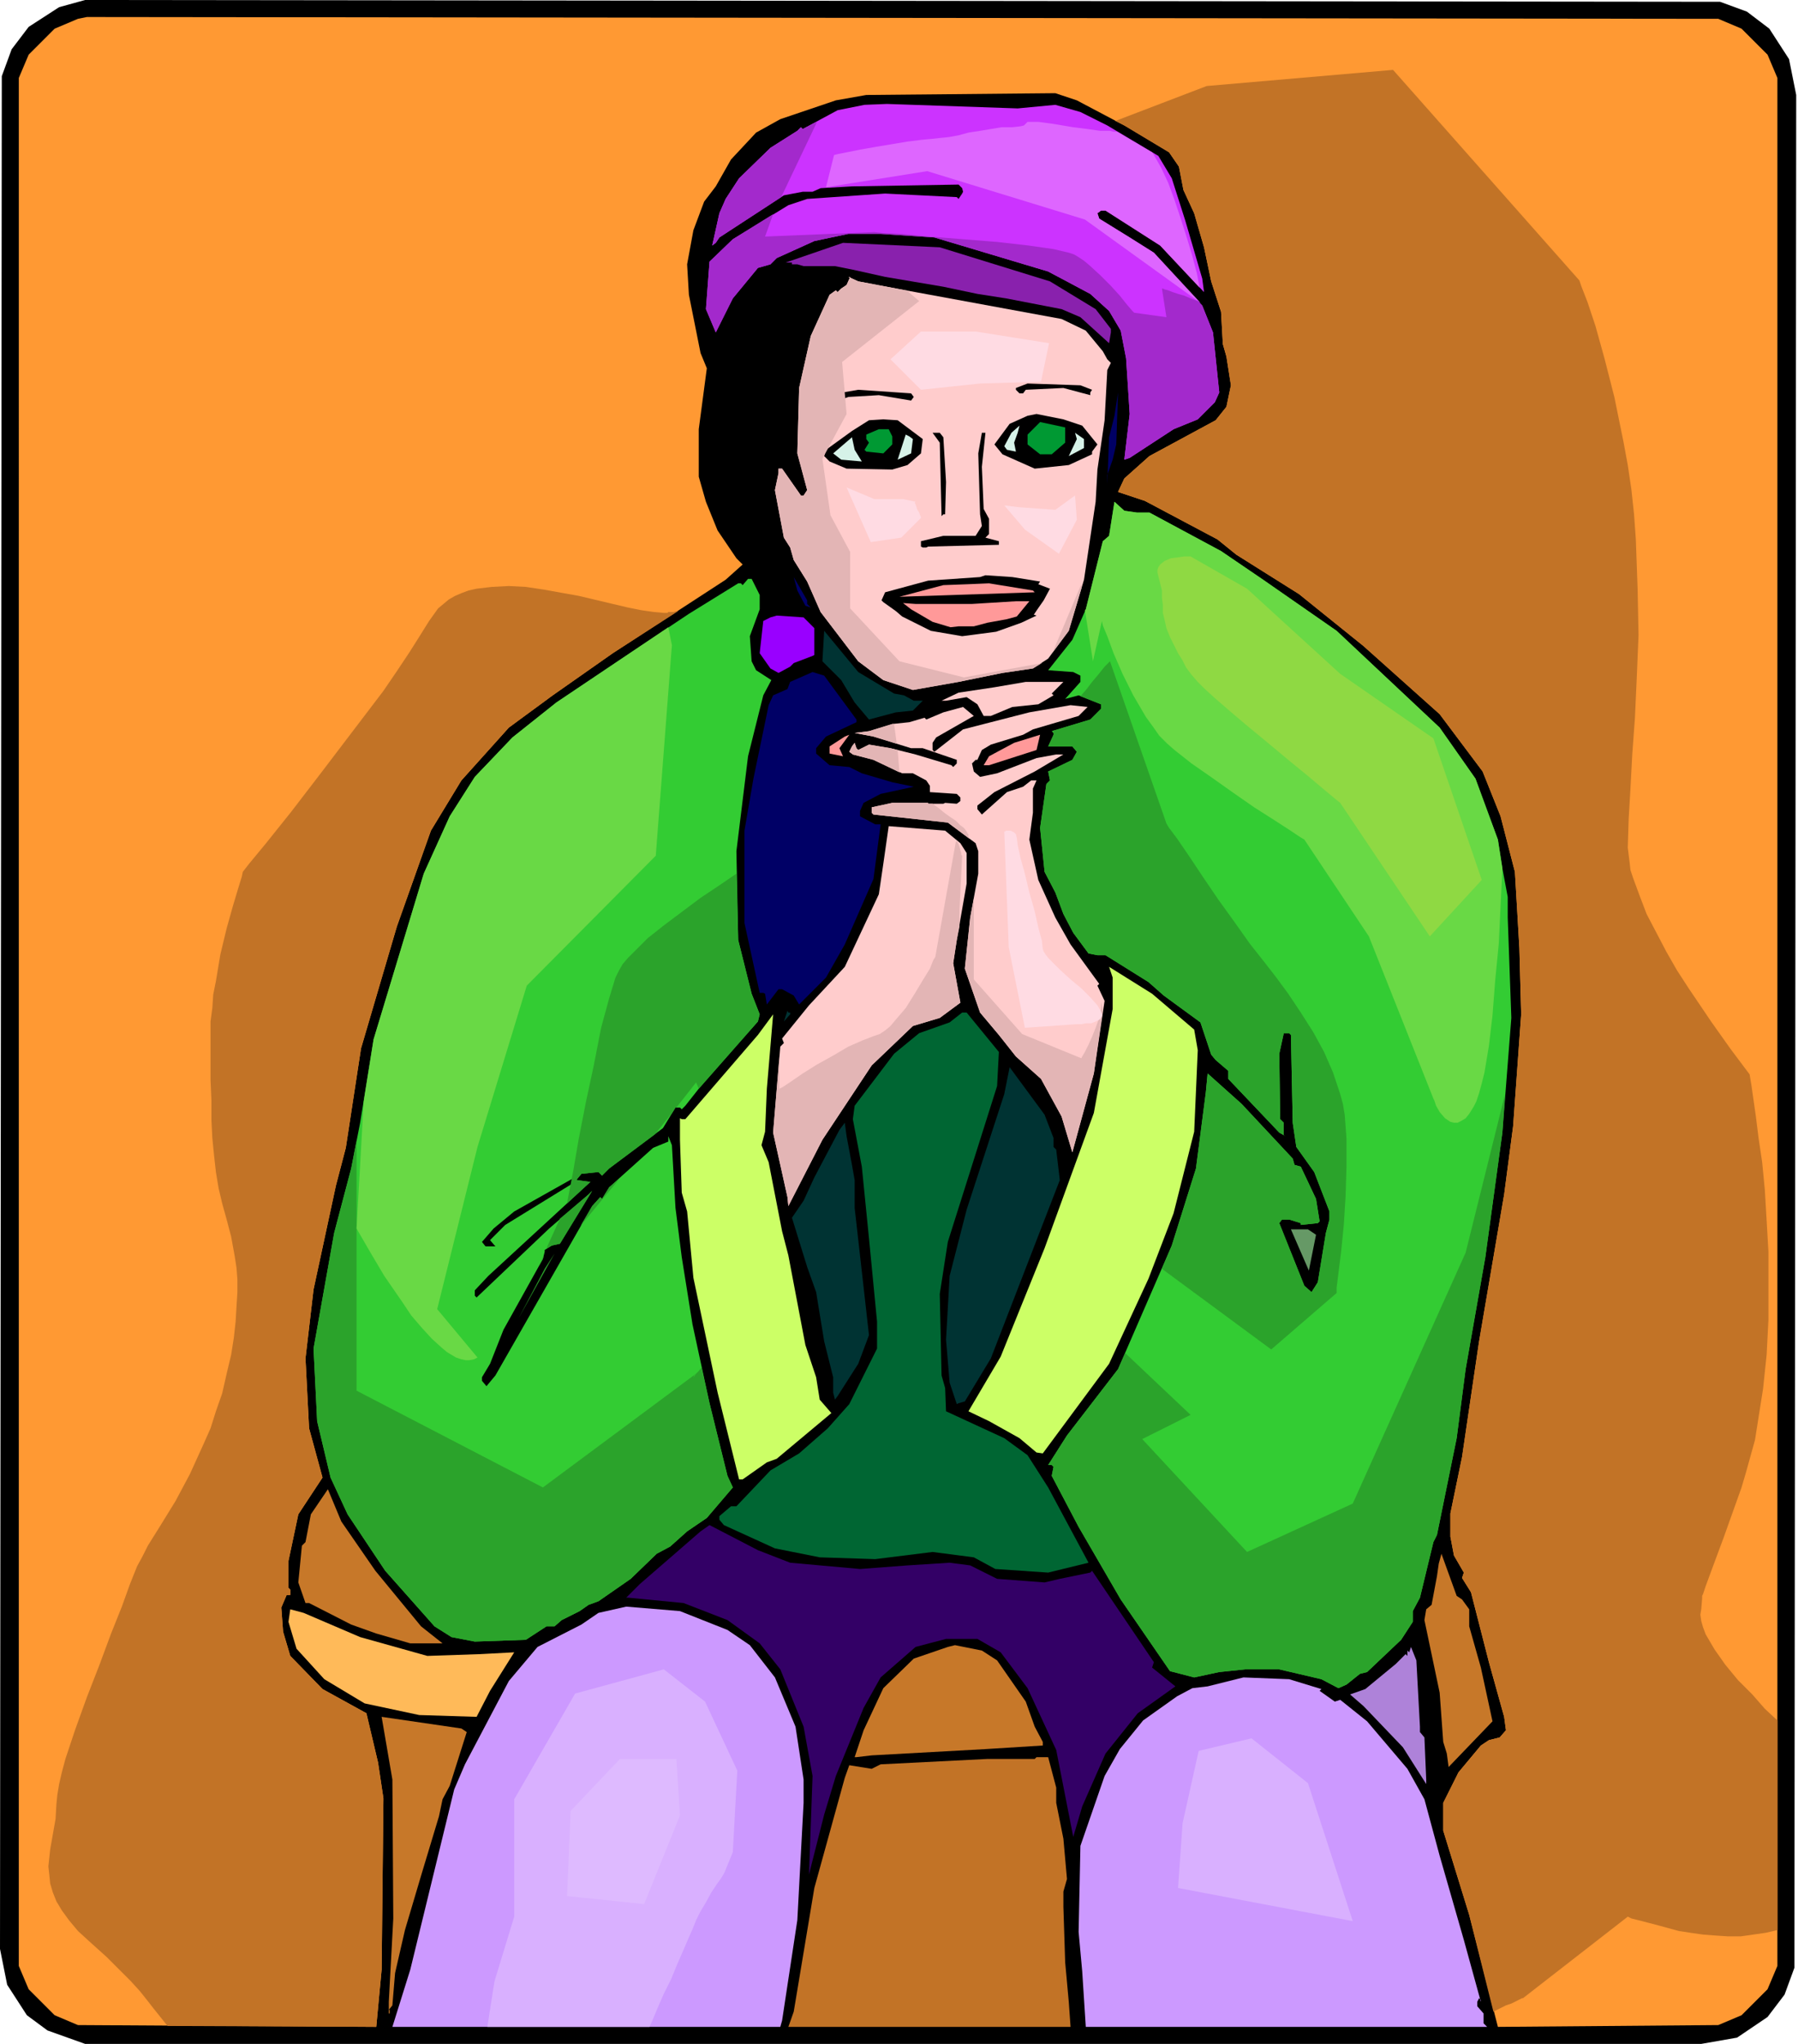 <svg xmlns="http://www.w3.org/2000/svg" width="6.684in" height="7.598in" fill-rule="evenodd" stroke-linecap="round" preserveAspectRatio="none" viewBox="0 0 2007 2281"><style>.brush1{fill:#000}.pen1{stroke:none}.brush5{fill:#fcc}.brush6{fill:#006}.brush7{fill:#093}.brush8{fill:#d6f2e8}.brush9{fill:#3c3}.brush10{fill:#f99}.brush12{fill:#033}.brush13{fill:#cf6}.brush16{fill:#2ba32b}.brush17{fill:#c77829}.brush19{fill:#c9f}.brush22{fill:#c27326}.brush27{fill:#e3b5b5}.brush28{fill:#ffdbe3}</style><path d="m1950 13 25 19 22 34 8 40-2 2090-11 30-19 25-34 23-40 7H95l-42-15-23-17-22-34-8-40L2 85l11-30 19-25L66 8l29-8 1825 2 30 11z" class="pen1 brush1"/><path d="m1944 32 29 29 11 26v2107l-11 26-29 29-26 11-246 2-32-125-29-94v-31l17-34 25-30 9-6 12-3 7-8-2-15-17-61-20-78-10-16 2-6-11-19-4-21v-26l13-63 19-129 28-164 10-76 9-125-2-74-5-85-16-62-20-50-48-64-85-76-72-58-70-44-21-17-81-43-30-10 7-15 28-25 74-40 12-15 5-24-5-32-4-14-2-36-11-34-8-38-11-38-12-26-5-26-11-16-50-30-53-28-24-8-211 2-34 6-62 21-27 15-28 30-17 30-13 17-12 32-7 38 2 34 13 65 7 17-9 68v53l8 28 13 32 21 31 7 7-19 17-126 82-67 47-49 36-53 59-34 56-38 107-40 136-17 111-11 42-25 116-9 77 4 78 15 55-27 41-11 52v30l2 2v6h-4l-6 14 2 27 8 27 36 37 49 27 13 55 6 40-2 191-6 64-333-2-26-11-29-29-11-26V87l11-26 29-29 26-11 10-2 1821 2 26 11z" class="pen1" style="fill:#f93"/><path d="m1178 117 28 8 30 15 57 34 15 25 15 47 19 65 2 15-49-52-61-39h-5l-4 3 2 6 34 21 27 17 54 59 12 30 7 67-5 11-19 19-27 11-49 32-6 2 6-51-4-62-6-31-13-22-21-19-47-25-127-38-60-4h-36l-38 8-42 19-7 7-14 4-28 34-19 38-11-26 4-53 26-25 62-38 21-7 87-6 80 4 2 2 4-6 1-2-1-4-4-4-119 2-35 2-9 4h-11l-21 4-72 47-4 6-4 3 8-36 7-16 15-23 35-34 30-19 4-4 2 2 39-21 30-6 25-1 146 5 42-4z" class="pen1" style="fill:#c3f"/><path d="m1172 314 51 31 17 22v4l-2 12-32-29-21-9-62-12-32-5-38-8-65-11-36-8-20-4h-35l-7-2h-6v-2h-7l64-22 108 5 123 38z" class="pen1" style="fill:#8921ad"/><path d="M949 309h-2l11 5 53 10 174 32 27 13 19 23 5 9 4 4-4 8-3 56-8 55-2 36-13 87-17 57-23 31-17 11-34 5-49 10-51 9-33-11-28-21-42-55-15-34-15-24-4-14-7-11-10-53 4-19v-5h4l21 30h3l4-6-11-41 2-73 13-58 21-46 7-5 2 2 4-4 6-4 4-9z" class="pen1 brush5"/><path d="M934 309v1l-12 11-9 12-21 51-12 70v63l2 2v4l-11-16h-8l-3 4-6 48 21 81 4 17 5 11v6l-24 6-2-23-10-13v-6l-42-57-14-43 1-97 25-83 15-21 6-6 4 4 15-19 15-9 61 2zm285 126-2 3v3l-30-8-42 2-3 4h-4l-4-4v-2l13-5 59 2 13 5zm-199 8-3 4-12-2-24-4-34 2-17 6h-4l-2-2 11-8 23-4 59 4 3 4z" class="pen1 brush1"/><path d="m1242 513-6 17v10l2-52 6-24 4-26-2 58-4 17z" class="pen1 brush6"/><path d="m1208 475 17 21-6 8v3l-26 12-38 4-36-16-9-11 17-23 20-9 10-2 30 6 21 7zm-178 15-2 16-15 13-17 5-51-1-19-8-6-6 2-7 29-21 19-12 16-1 16 1 28 21z" class="pen1 brush1"/><path d="m1189 494-15 13h-13l-14-11v-11l14-14 28 6v17z" class="pen1 brush7"/><path d="m1132 494 2 10-10-2-3-4 8-15 9-8-2 8-4 11z" class="pen1 brush8"/><path d="M996 487v9l-10 10-19-2-2-2 5-8-3-4v-5l14-6h11l4 8z" class="pen1 brush7"/><path d="m1053 488 3 50-1 36h-2l-2 2-2-82-8-11h8l4 5z" class="pen1 brush1"/><path d="m1096 521 2 47 6 11v17l-4 4 15 4v4l-79 2-2 1h-4l-2-1v-6l25-6h36l7-11-2-13-2-68 4-23h4l-4 38z" class="pen1 brush1"/><path d="m1210 500-17 9 9-19-2-7 10 7v10zm-191-10-2 16-15 7 9-28 4 2 4 3zm-57 25-23-2-9-7 21-18 3 14 8 13z" class="pen1 brush8"/><path d="M1269 572h14l80 43 47 32 82 57 115 108 40 57 25 68 5 32 6 32v23l4 112-10 128-19 139-22 125-10 77-22 108-4 8-15 62-8 15v12l-13 20-38 36-8 2-15 12-9 4-19-10-47-11h-38l-29 3-28 6-27-7-55-80-47-81-30-57 2-10-2-2h-4l21-33 57-74 60-138 27-86 11-85 2-21 38 34 57 61 2 7 7 2 17 36 4 25-2 2-19 2v-2l-13-4h-8l-3 4 28 70 8 7 7-11 9-55 4-15v-9l-17-44-20-28-4-27-2-98-2-2h-6l-5 23 1 73 4 4v14l2 1-7-4-57-60v-9l-14-12-5-6-6-18-6-18-41-30-17-15-48-30h-9l-10-2-17-23-11-21-9-24-12-23-5-49 7-49 4-4-2-10 27-13 5-9-5-6h-27l6-13v-2l-2-2 43-13 12-12v-5l-25-10-15 4 17-19v-7l-8-4-28-2 27-34 15-34 19-76 7-6 6-38 11 10 14 2z" class="pen1 brush9"/><path d="m1159 652 13 5-7 13-7 10-4 6 3 1-17 8-28 10-38 5-35-6-24-12-8-4-7-6-14-10-2-2 4-9 48-13 58-4 6-2 30 2 31 5-2 3z" class="pen1 brush1"/><path d="m901 674 4 4-6-2-9-17-4-15 15 26v4z" class="pen1 brush6"/><path d="M848 664v16l-11 30 2 28 5 10 17 11-9 17-17 68-13 106 2 99 15 60 9 23-2 8-66 75-15 19-4 4-2-2h-5l-14 23-60 45-8 8-4-4-19 2-5 6v1l15 2-114 105-15 16v6l2 2 81-77 44-38 4-4-36 59-9 2-8 5v2l-2 8-44 79-15 38-9 15v4l5 6 10-12 108-189 9-10 2 2 8-13 49-44 17-7v-6l4 10 4 70 7 55 12 75 19 88 20 81 6 13-29 34-22 15-19 17-15 8-29 28-36 25-11 4-10 7-20 10-8 7h-9l-23 15-57 2-26-5-19-12-55-62-42-63-19-41-15-63-4-81 23-129 19-72 10-51 15-93 56-185 29-64 28-44 42-44 49-39 70-47 78-52 55-34h3l2 2 6-7h4l9 18z" class="pen1 brush9"/><path d="m1155 661-151 5 49-13 27-1 24-1 49 8 2 2zm-31 30-22 4-15 4h-17l-9 1-20-6-24-14-9-7 14 1h63l49-3h15l-14 17-11 3z" class="pen1 brush10"/><path d="M909 701v30l-2 1-21 8-4 4-13 7-9-5-12-17 4-36 8-4 7-2 30 2 12 12z" class="pen1" style="fill:#90f"/><path d="m998 774 11 2 11 6h10l-11 11-19 2-30 8-16-19-15-25-21-21 2-34 38 46 40 24z" class="pen1 brush12"/><path d="M956 803v3l-34 16-11 13v6l15 13 22 2 14 7 34 10 24 5-37 8-19 10-4 9v6l17 9h6l-8 61-32 73-21 37-30 30-6-10-13-7h-4l-13 17-2-12-2-1h-4l-17-78V927l10-58 17-82 5-11 16-7 3-8 25-11 13 4 36 49z" class="pen1 brush6"/><path d="m1174 774 2 2-17 10-29 3-24 10h-8l-7-13-12-8-23 4h-5l19-9 40-6 35-6h42l-13 13z" class="pen1 brush5"/><path d="m1204 799-51 15-11 6-36 11-10 6-5 11h-2l-4 4 2 9 7 6 19-4 44-17 22-4h8l-32 19-45 23-19 15v4l5 6 28-25 18-6 9-7h6l-4 9v27l-4 30 10 45 19 42 17 30 32 44-2 2 8 17-12 81-24 88-12-40-23-42-28-25-19-24-21-25-17-49 6-57 9-49v-25l-3-9-31-23-83-9-2-2v-6l23-5h40v1h17l2-1 13 1 4-3v-4l-4-4-30-2v-7l-4-6-15-8h-12l-32-15-23-6-4-3 3-6 3-4 2 6 2 2 12-6 24 4 28 7 40 12 2 2 4-4v-4l-38-13h-13l-42-13-21-4 16-2 26-8 19-2 17-5 2 2 19-8 22-6 12 10-42 24-4 6v8l2 2 32-25 74-19 46-8 19 2-10 10z" class="pen1 brush5"/><path d="m941 844-15-3v-8l17-11 5-2-11 15 4 9zm163 10h-6l6-10 28-15 29-9-4 17-53 17z" class="pen1 brush10"/><path d="m1072 941 7 11v34l-11 63-4 26 8 44-23 17-30 9-46 44-55 83-38 74-1-10-16-72 8-96 4-4-2-5 30-37 40-43 38-81 5-34 6-42 63 5 17 14z" class="pen1 brush5"/><path d="m1333 1149 4 23-4 91-23 91-28 73-44 95-74 100-7-1-19-16-34-19-23-11 36-61 49-121 55-151 21-116v-35l-4-12 48 30 47 40z" class="pen1 brush13"/><path d="M882 1130v2l-7 8 4-12 1 2h2z" class="pen1 brush12"/><path d="m1115 1174-2 38-55 174-9 58 2 91 4 14 1 26 65 30 26 19 23 36 44 82 1 2-45 11-59-4-24-13-46-6-64 8-62-2-50-10-57-26-5-6v-4l13-11h6l38-40 32-19 32-28 24-27 31-62v-30l-9-93-8-80-10-53 2-15 44-58 28-23 34-12 14-11h5l36 44z" class="pen1" style="fill:#063"/><path d="m854 1263-4 15 8 19 15 77 7 27 19 100 12 36 4 25 13 15-61 51-11 4-27 19h-4l-24-97-27-128-7-74-6-21-2-59v-24l2 1h4l81-94 17-23-7 83-2 48z" class="pen1 brush13"/><path d="M1176 1270v10l3 3 4 34-77 199-29 48-7 2-2 1-8-24-4-48 4-71 19-74 42-129 6-30 39 53 10 26zm-225 30 3 17v31l16 142-12 32-23 36-3 4-2-8v-17l-10-40-9-55-10-28-17-55 13-19 12-26 28-53 6-8 2 15 6 32z" class="pen1 brush12"/><path d="m642 1319-78 48-17 17 6 7h-11l-4-5 13-15 23-19 64-36h4v3z" class="pen1 brush1"/><path d="m1469 1378-8 40-20-46h19l9 6z" class="pen1" style="fill:#696"/><path d="m608 1416 11-17-40 72 29-55z" class="pen1 brush16"/><path d="m419 1753 51 62 24 19h-36l-38-11-28-10-47-24h-4l-8-23 4-41 4-4 6-31 19-28 15 36 38 55z" class="pen1 brush17"/><path d="m882 1744 78 7 53-4 47-3 23 3 30 15 53 4 17-4 34-7 2-2 69 102-2 6 26 21-42 30-36 45-26 59-10 34-19-97-32-69-30-40-26-15h-35l-34 9-39 34-19 34-31 76-13 43-17 67 4-110-10-55-26-64-23-29-36-26-49-19-62-6h-2l15-15 68-59 10-7 54 28 36 14z" class="pen1" style="fill:#306"/><path d="m1632 1785 8 11v19l13 46 13 60-49 51-2-15-4-13-4-55-17-81 2-12 6-5 6-32 2-14 3-11 17 47 6 4z" class="pen1 brush17"/><path d="m812 1819 25 17 28 36 23 55 9 59v26l-7 131-17 112-2 7H438l20-64 49-201 12-28 49-93 32-38 49-25 19-13 31-7 60 5 53 21z" class="pen1 brush19"/><path d="m402 1827 75 21 59-2 38-2-27 43-15 29-64-2-61-13-45-27-31-34-9-30 2-14 15 4 63 27z" class="pen1" style="fill:#ffba59"/><path d="m1113 1853 32 46 10 28 9 17v4l-64 4-127 7-17 2h-2l10-30 22-47 34-33 38-13 8-2 30 6 17 11z" class="pen1 brush17"/><path d="M1585 1927v6l5 6 2 47v5l-26-41-44-46-15-13 17-6 34-28 11-11 2 2v-6l2 2 2-6 6 15 4 74z" class="pen1" style="fill:#ae82d9"/><path d="m1475 1885-2 2 17 12 6-2 30 24 45 53 19 34 17 63 27 94 19 69v-2l-2-2-2 4v5l7 8v11l4 4h-448l-4-62-4-44 2-96 27-78 17-30 26-32 38-27 17-9 17-2 40-10 51 2 36 11z" class="pen1 brush19"/><path d="m521 1933-19 60-8 15-4 19-19 63-19 64-11 48-3 36-4 5h1v4h-1v-13l5-93-1-155-12-70 89 13 6 4z" class="pen1 brush17"/><path d="M1179 1995v17l8 40 4 45-4 14v17l2 62 4 44 2 28H880l6-17 23-138 34-123 5-14 25 4 10-5 119-6h53l2-2h13l9 34z" class="pen1 brush22"/><path d="m610 2153 158 31 10-90 22-77-27-104-90-32-23 37-50 72 9 72-9 91z" class="pen1 brush19"/><path d="m1510 2144-50-154-63-50-59 14-18 81-5 72 195 37zm-701-55 9-22 5-91-36-77-46-36-99 27-68 118v131l-22 72-8 51h181l4-9 5-12 7-16 8-16 7-17 7-16 6-14 4-9 4-10 5-10 6-10 6-11 6-9 5-7 3-5 1-2z" class="pen1" style="fill:#d9b0ff"/><path d="m1297 1416 122 90 73-63v-6l2-16 3-24 3-30 2-32 1-33v-31l-1-14-1-13-2-12-3-11-4-12-4-12-10-23-12-22-14-22-14-21-14-19-14-18-15-19-17-24-18-25-17-25-16-24-13-19-9-12-3-5-63-181-1 1-2 2-3 3-4 5-4 5-6 7-6 8-7 8 23 9v5l-12 12-40 12h-1v1l-1 1 1 1v2l-6 13h27l5 6-5 9-27 13 2 10-4 4-7 49 5 49 12 23 9 24 11 21 17 23 10 2h9l48 30 17 15 41 30 6 18 6 18 5 6 14 12v9l57 60 7 4-2-1v-14l-4-4-1-73 5-23h6l2 2 2 98 4 27 20 28 17 44v9l-4 15-9 55-7 11-8-7-28-70 3-4h8l13 4v2l19-2 2-2-4-25-17-36-7-2-2-7-57-61-38-34-2 21-11 85-27 86-11 26z" class="pen1 brush16"/><path d="m1329 1579-54 27 117 126 118-54 126-280 44-177-3 43-19 139-22 125-10 77-22 108-4 8-15 62-8 15v12l-13 20-38 36-8 2-15 12-9 4-19-10-47-11h-38l-29 3-28 6-27-7-55-80-47-81-30-57 2-10-2-2h-4l21-33 57-74 8-18 73 69zm-552-46-171 127-208-108v-279l-6 31-19 72-23 129 4 81 15 63 19 41 42 63 55 62 19 12 26 5 57-2 23-15h9l8-7 20-10 10-7 11-4 36-25 29-28 15-8 19-17 22-15 29-34-6-13-20-81-9-40-3 4-3 3-2 2-1 2h-1 1l1-1 2-3zm45-558-19 13-21 14-20 15-20 15-19 15-15 15-7 7-6 7-4 7-4 8-7 23-9 33-8 41-9 42-8 41-6 35-5 26-2 11 26-24-15-2v-1l5-6 19-2 4 4 8-8 51-38 20-25 3-5h1l22-28 3 7 66-75 2-8-9-23-15-60-2-74zm-197 385-15 33 6-3 9-2 36-59-4 4-32 27zm-18 41-6 13 5-9 1-4zm41-33 43-52-11 9-8 13-2-2-9 10-13 22z" class="pen1 brush16"/><path d="m1220 738 10-45 1 5 5 12 7 19 10 23 12 24 14 24 8 11 7 10 9 9 8 7 19 15 23 16 24 17 23 16 22 14 17 11 12 8 5 3 72 108 72 181 1 2 2 6 4 7 6 7 3 2 3 2 4 1h4l4-2 5-3 4-5 5-8 3-6 3-9 3-11 3-12 5-30 4-34 3-39 4-41 2-42 2-42-5-32-25-68-40-57-115-108-82-57-47-32-80-43h-14l-14-2-11-10-6 38-7 6-19 76-1 1 9 57zm-474-38 4 20-18 235-144 145-55 180-45 181 45 54-4 2-5 1h-4l-5-1-6-2-5-3-5-3-6-5-11-10-11-12-12-14-10-15-20-29-16-27-11-19-4-7 8-142 11-69 56-185 29-64 28-44 42-44 49-39 70-47 55-37z" class="pen1" style="fill:#69d945"/><path d="m1700 2230 117-91 4 2 12 3 19 5 22 6 13 2 14 2 13 1 15 1h14l14-2 14-2 13-3v-234l-14-13-14-16-16-16-14-17-12-17-10-17-3-8-2-7-1-7 1-6 1-12v-3l1-2 3-9 7-19 13-35 20-56 5-17 5-18 5-18 3-19 6-38 4-38 2-39v-76l-2-35-2-34-3-31-4-27-3-24-5-35-2-12-6-8-15-20-22-31-25-37-13-20-12-21-11-21-11-21-8-21-7-19-3-9-1-9-1-8-1-8 1-32 2-34 2-38 3-41 2-44 2-48-1-51-2-56-2-28-3-28-4-27-5-27-10-49-11-43-10-36-9-27-7-18-2-6-208-235-208 18-102 39 10 5 50 30 11 16 5 26 12 26 11 38 8 38 11 34 2 36 4 14 5 32-5 24-12 15-74 40-28 25-7 15 30 10 81 43 21 17 70 44 72 58 85 76 48 64 20 50 16 62 5 85 2 74-9 125-10 76-28 164-19 129-13 63v26l4 21 11 19-2 6 10 16 20 78 17 61 2 15-7 8-12 3-9 6-25 30-17 34v31l29 94 27 108 8-4 6-3 6-2 4-2 4-2 2-1 2-1h1zM757 682h-2l-3 1h-6l-1 1h-4l-11-1-14-2-15-3-17-4-38-9-39-7-20-3-19-1-19 1-17 2-9 2-8 3-7 3-7 4-6 5-6 5-5 7-5 7-10 16-12 19-14 21-15 22-35 46-35 46-33 43-28 35-19 23-7 9-1 5-4 13-6 20-7 25-7 29-5 30-3 15-1 15-2 15v65l1 23v22l1 20 2 20 2 18 3 18 4 17 5 18 5 19 4 22 2 13 1 13v14l-1 16-1 17-2 18-3 19-5 21-5 22-7 20-6 19-8 18-15 33-16 30-16 26-15 24-6 12-6 11-4 10-4 10-9 25-12 30-13 35-14 36-13 36-11 33-4 15-3 13-2 12-1 10-1 17-3 17-3 17-2 19 1 9 1 10 3 10 4 10 6 10 8 11 10 12 12 11 20 18 15 15 12 12 10 11 8 10 7 9 8 10 8 10 233 1 6-64 2-191-6-40-13-55-49-27-36-37-8-27-2-27 6-14h4v-6l-2-2v-30l11-52 27-41-15-55-4-78 9-77 25-116 11-42 17-111 40-136 38-107 34-56 53-59 49-36 67-47 73-47z" class="pen1 brush22"/><path d="m1340 338-129-93-176-54-113 18 9-36 4-1 10-2 15-3 17-3 18-3 18-3 16-2 11-1 9-1 10-1 11-2 11-3 13-2 12-2 12-2h12l9-1 4-1 2-2 2-2h12l15 2 24 4 8 1 8 1 7 1 7 1h11l4 1h4l39 23 1 1v1h1v1l8 14 8 17 7 19 7 21 7 22 6 20 5 19 3 16-44-47-61-39h-5l-4 3 2 6 34 21 27 17 52 56z" class="pen1" style="fill:#de66ff"/><path d="m1297 322 5 32-36-5-2-2-6-7-8-10-10-11-12-12-12-11-6-5-6-4-5-3-6-2-17-4-28-4-35-4-38-3-37-3-32-3-21-1-9-1-122 5 9-25-45 28-26 25-4 53 11 26 19-38 28-34 14-4 7-7 42-19 38-8h36l60 4 127 38 47 25 21 19 13 22 6 31 4 62-6 51 6-2 49-32 27-11 19-19 5-11-7-67-12-30-5-5-8-3-7-3-7-2-6-2-5-2-4-1-2-1h-1zM872 220l40-84-16 8-2-2-4 4-30 19-35 34-15 23-7 16-8 36 4-3 4-6 69-45z" class="pen1" style="fill:#a329cc"/><path d="m1012 324 14 12-86 68 5 58-27 50 9 63 22 41v63l55 59 72 18 87-16-10 6-34 5-49 10-51 9-33-11-28-21-42-55-15-34-15-24-4-14-7-11-10-53 4-19v-5h4l21 30h3l4-6-11-41 2-73 13-58 21-46 7-5 2 2 4-4 6-4 4-9h-2l11 5 53 10h1zm163 404 32-76v5l-14 47-18 24z" class="pen1 brush27"/><path d="m1171 383-82-13h-61l-34 31 34 34 66-7 68-2 9-43zm-149 177-14-3h-32l-31-13 27 61 34-5 22-22v-1l-1-2-1-3-2-3-1-3-1-3-1-2 1-1zm178-7-22 16-41-3-16-2 23 27 38 27 20-38-2-27z" class="pen1 brush28"/><path d="m1067 939-23 129-2 3-4 10-8 13-9 15-10 16-12 14-5 6-6 5-6 4-6 2-13 5-16 7-17 10-18 10-16 10-13 9-9 6-4 2v-36l-7 85 16 72 1 10 38-74 55-83 46-44 30-9 23-17-8-44 4-26 3-15v-18l3-61-1-1v-2l-1-3-1-4-1-3-1-2-1-1h-1zm164 188-2-9v8l-2 10-4 11-4 10-4 9-4 8-3 5-1 2-66-27-54-61v-90l-4 21-6 57 17 49 21 25 19 24 28 25 23 42 12 40 24-88 10-71zm-149-191v-1l-1-1v-3l-1-1-1-2-3-4-4-3-5-5-6-4-7-5-6-5-7-5h-5v-1h-40l-23 5v6l2 2 83 9 24 18zm-78-74-2-25-8-2-24-4-12 6-2-2-2-6-3 4-3 6 4 3 23 6 29 14zm-3-32-3-22h-2l-26 8-16 2 21 4 26 8z" class="pen1 brush27"/><path d="m1121 928 5 129 18 90 58-4h5l5-1h6l5-2 4-2 2-2 1-2v-2l-1-3-4-7-8-9-10-10-12-10-11-10-10-10-4-4-3-4-2-3-1-3-1-9-4-15-4-18-6-21-5-21-5-18-3-14-1-8-1-4-2-2-2-1-2-1h-5l-1 1h-1z" class="pen1 brush28"/><path d="m719 2125 40-99-4-63h-63l-55 58-4 95 86 9z" class="pen1" style="fill:#debaff"/><path d="M1329 621h-7l-7 1-8 1-7 3-5 4-2 3-1 3v3l1 4 2 8 2 8v8l1 8v9l2 8 2 9 4 10 5 10 4 8 5 8 4 8 6 8 7 8 8 8 11 10 15 13 20 17 23 19 24 20 22 18 19 16 12 10 5 4 100 149 58-63-54-158-104-72-104-95-63-36z" class="pen1" style="fill:#8fd943"/></svg>
